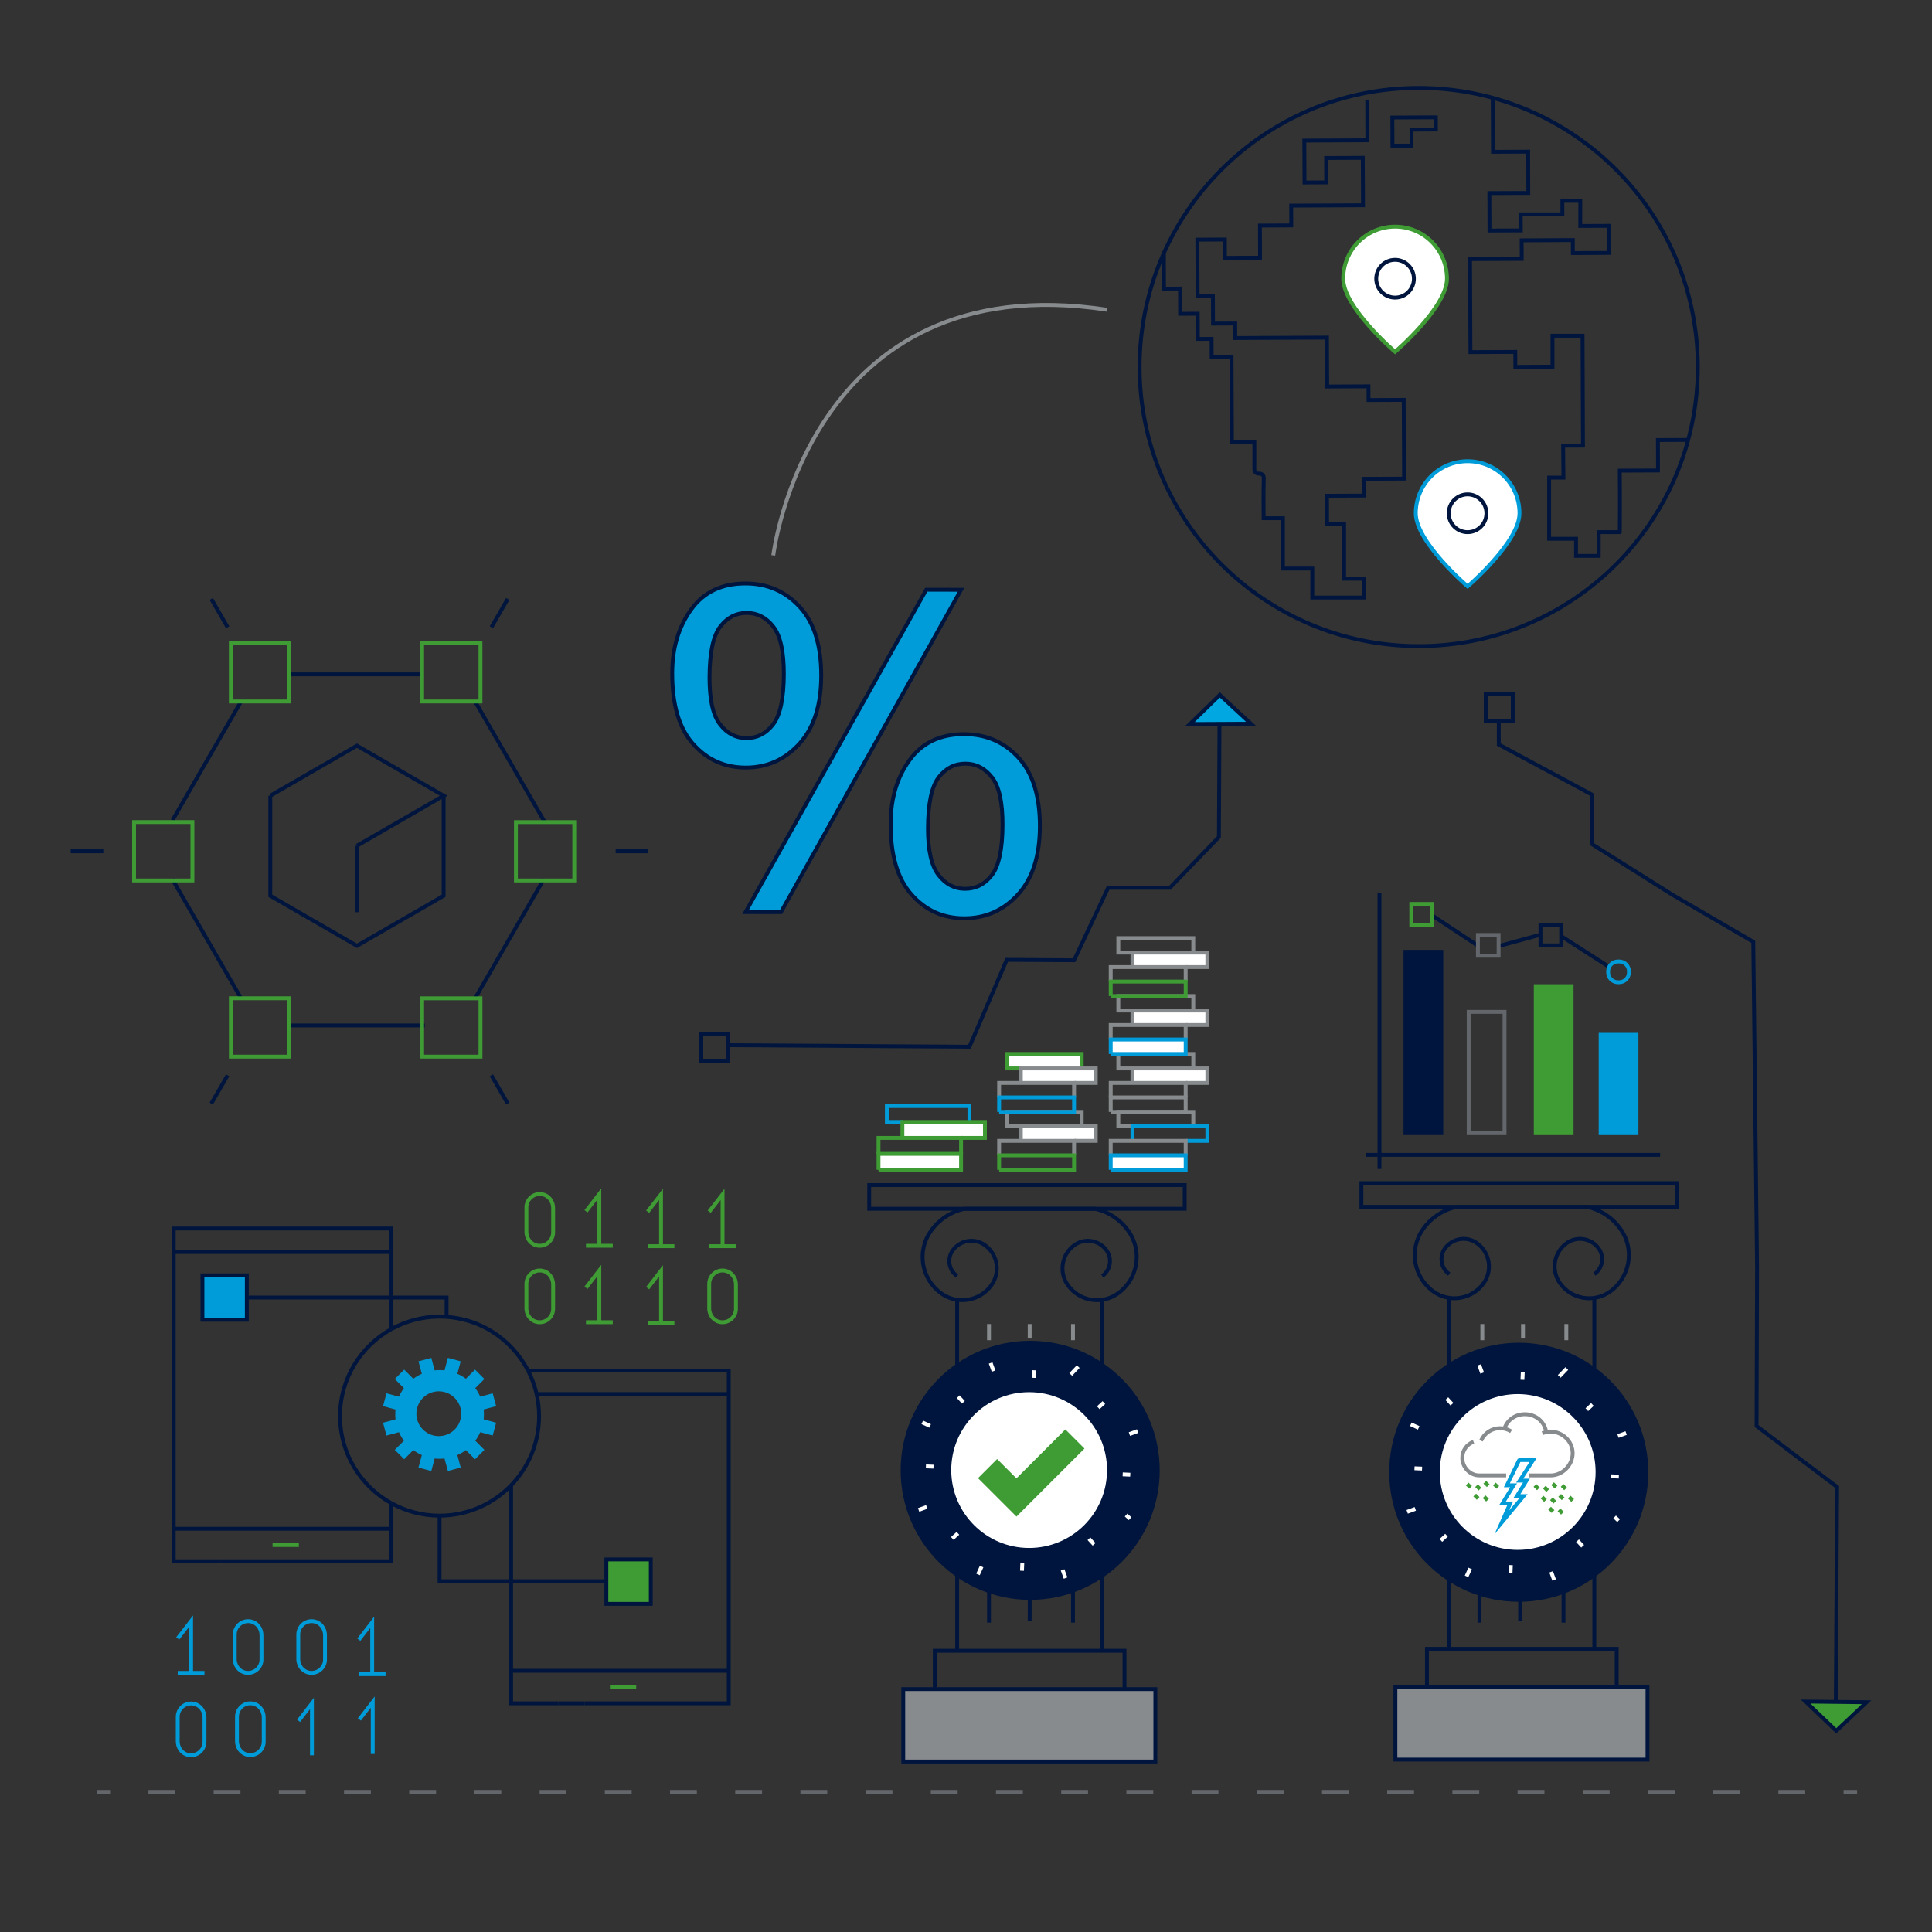 <?xml version="1.0" encoding="utf-8"?>
<!-- Generator: Adobe Illustrator 27.7.0, SVG Export Plug-In . SVG Version: 6.00 Build 0)  -->
<svg version="1.1" xmlns="http://www.w3.org/2000/svg" xmlns:xlink="http://www.w3.org/1999/xlink" x="0px" y="0px"
	 viewBox="0 0 500 500" style="enable-background:new 0 0 500 500;" xml:space="preserve">
<rect x="0" y="0" width="500" height="500" fill="#333333" stroke="none"/>
<style type="text/css">
	.st0{display:none;}
	.st1{fill:none;stroke:#00153D;stroke-miterlimit:10;}
	.st2{fill:#888B8D;stroke:#00153D;stroke-miterlimit:10;}
	.st3{fill:none;stroke:#888B8D;stroke-miterlimit:10;}
	.st4{fill:#FFFFFF;stroke:#3F9C35;stroke-miterlimit:10;}
	.st5{fill:none;stroke:#009CD9;stroke-miterlimit:10;}
	.st6{fill:none;stroke:#3F9C35;stroke-miterlimit:10;}
	.st7{fill:#FFFFFF;stroke:#888B8D;stroke-miterlimit:10;}
	.st8{fill:#FFFFFF;stroke:#009CD9;stroke-miterlimit:10;}
	.st9{fill:none;stroke:#63666A;stroke-miterlimit:10;}
	.st10{fill:none;stroke:#63666A;stroke-miterlimit:10;stroke-dasharray:6.948,9.925;}
	.st11{fill:none;stroke:#00153D;}
	.st12{fill:#00A7E1;stroke:#00153D;stroke-miterlimit:10;}
	.st13{fill:#3F9C35;stroke:#00153D;stroke-miterlimit:10;}
	.st14{fill:#009CD9;}
	.st15{fill:none;stroke:#3F9C35;}
	.st16{fill:#009CD9;stroke:#00153D;}
	.st17{fill:#3F9C35;stroke:#00153D;}
	.st18{fill:#00153D;}
	.st19{fill:#009CD9;stroke:#009CD9;stroke-miterlimit:10;}
	.st20{fill:#3F9C35;stroke:#3F9C35;stroke-miterlimit:10;}
	.st21{fill:#00153D;stroke:#00153D;stroke-miterlimit:10;}
	.st22{fill:#009CD9;stroke:#00153D;stroke-miterlimit:10;}
	.st23{fill:none;stroke:#FFFFFF;}
	.st24{fill:#FFFFFF;stroke:#FFFFFF;}
	.st25{fill:none;stroke:#3F9C35;stroke-width:7;stroke-miterlimit:10;}
	.st26{fill:none;}
	.st27{fill:#E6E7E7;stroke:#3F9C35;stroke-miterlimit:10;}
</style>
<g id="Layer_2" class="st0">
</g>
<g id="Layer_1">
	<g>
		<path class="st1" d="M375.06,329.75c-2.14-1.51-2.65-4.48-1.14-6.62c1.9-2.67,5.6-3.32,8.28-1.42c3.35,2.37,4.15,7.01,1.78,10.35
			c-2.96,4.19-8.75,5.19-12.94,2.23c-5.23-3.69-6.48-10.93-2.78-16.17c2.15-3.05,5.26-5.01,8.63-5.78h33.9
			c3.38,0.76,6.49,2.73,8.63,5.78c3.7,5.23,2.45,12.48-2.78,16.17c-4.19,2.96-9.98,1.97-12.94-2.23c-2.36-3.34-1.57-7.98,1.78-10.35
			c2.68-1.89,6.39-1.25,8.28,1.42c1.51,2.15,1,5.11-1.14,6.62"/>
		<line class="st1" x1="375.09" y1="426.72" x2="375.09" y2="335.68"/>
		<line class="st1" x1="412.61" y1="335.68" x2="412.61" y2="426.72"/>
		<polyline class="st1" points="369.29,437.08 369.29,426.72 418.39,426.72 418.39,437.08 		"/>
		<rect x="361.13" y="436.64" class="st2" width="65.24" height="18.74"/>
	</g>
	<rect x="352.33" y="306.2" class="st1" width="81.64" height="6.13"/>
	<g>
		<path class="st1" d="M247.69,330.24c-2.14-1.51-2.65-4.48-1.14-6.62c1.9-2.67,5.6-3.32,8.28-1.42c3.35,2.37,4.15,7.01,1.78,10.35
			c-2.96,4.19-8.75,5.19-12.94,2.23c-5.23-3.69-6.48-10.93-2.78-16.17c2.15-3.05,5.26-5.01,8.63-5.78h33.9
			c3.38,0.76,6.49,2.73,8.63,5.78c3.7,5.23,2.45,12.48-2.78,16.17c-4.19,2.96-9.98,1.97-12.94-2.23c-2.36-3.34-1.57-7.98,1.78-10.35
			c2.68-1.89,6.39-1.25,8.28,1.42c1.51,2.15,1,5.11-1.14,6.62"/>
		<line class="st1" x1="247.71" y1="427.22" x2="247.71" y2="336.18"/>
		<line class="st1" x1="285.24" y1="336.18" x2="285.24" y2="427.22"/>
		<line class="st3" x1="277.69" y1="342.66" x2="277.69" y2="346.84"/>
		<line class="st3" x1="255.95" y1="342.66" x2="255.95" y2="346.84"/>
		<line class="st3" x1="266.48" y1="342.66" x2="266.48" y2="346.41"/>
		<line class="st3" x1="405.36" y1="342.66" x2="405.36" y2="346.84"/>
		<line class="st3" x1="383.62" y1="342.66" x2="383.62" y2="346.84"/>
		<line class="st3" x1="394.15" y1="342.66" x2="394.15" y2="346.41"/>
		<line class="st1" x1="277.69" y1="410.59" x2="277.69" y2="419.95"/>
		<line class="st1" x1="255.95" y1="410.59" x2="255.95" y2="419.95"/>
		<line class="st1" x1="266.48" y1="410.59" x2="266.48" y2="419.51"/>
		<line class="st1" x1="404.63" y1="410.59" x2="404.63" y2="419.95"/>
		<line class="st1" x1="382.88" y1="410.59" x2="382.88" y2="419.95"/>
		<line class="st1" x1="393.41" y1="410.59" x2="393.41" y2="419.51"/>
		<polyline class="st1" points="241.92,437.57 241.92,427.22 291.02,427.22 291.02,437.57 		"/>
		<rect x="233.76" y="437.14" class="st2" width="65.24" height="18.74"/>
	</g>
	<rect x="224.95" y="306.7" class="st1" width="81.64" height="6.13"/>
	<g>
		<g>
			<polyline class="st4" points="227.36,302.75 248.72,302.75 248.72,301.63 248.72,298.62 227.36,298.62 227.36,302.75 			"/>
			<polyline class="st5" points="233.62,290.37 229.52,290.37 229.52,286.24 250.89,286.24 250.89,290.37 			"/>
			<polyline class="st4" points="233.54,294.49 233.54,290.37 254.9,290.37 254.9,294.49 248.82,294.49 			"/>
			<polyline class="st6" points="227.36,298.62 227.36,294.49 248.72,294.49 248.72,298.62 			"/>
		</g>
	</g>
	<g>
		<g>
			<polyline class="st3" points="264.26,291.5 260.54,291.5 260.54,287.76 279.94,287.76 279.94,291.5 			"/>
			<polyline class="st7" points="264.19,295.25 264.19,291.5 283.58,291.5 283.58,295.25 278.06,295.25 			"/>
			<polyline class="st3" points="258.57,299 258.57,295.25 277.97,295.25 277.97,299 			"/>
			<polyline class="st6" points="258.57,302.75 277.97,302.75 277.97,301.73 277.97,299 258.57,299 258.57,302.75 			"/>
		</g>
	</g>
	<g>
		<g>
			<polyline class="st4" points="264.26,276.51 260.54,276.51 260.54,272.77 279.94,272.77 279.94,276.51 			"/>
			<polyline class="st7" points="264.19,280.26 264.19,276.51 283.58,276.51 283.58,280.26 278.06,280.26 			"/>
			<polyline class="st3" points="258.57,284.01 258.57,280.26 277.97,280.26 277.97,284.01 			"/>
			<polyline class="st5" points="258.57,287.76 277.97,287.76 277.97,286.74 277.97,284.01 258.57,284.01 258.57,287.76 			"/>
		</g>
	</g>
	<g>
		<g>
			<polyline class="st3" points="293.14,291.5 289.42,291.5 289.42,287.76 308.82,287.76 308.82,291.5 			"/>
			<polyline class="st5" points="293.07,295.25 293.07,291.5 312.46,291.5 312.46,295.25 306.94,295.25 			"/>
			<polyline class="st3" points="287.45,299 287.45,295.25 306.85,295.25 306.85,299 			"/>
			<polyline class="st8" points="287.45,302.75 306.85,302.75 306.85,301.73 306.85,299 287.45,299 287.45,302.75 			"/>
		</g>
	</g>
	<g>
		<g>
			<polyline class="st3" points="293.14,276.51 289.42,276.51 289.42,272.77 308.82,272.77 308.82,276.51 			"/>
			<polyline class="st7" points="293.07,280.26 293.07,276.51 312.46,276.51 312.46,280.26 306.94,280.26 			"/>
			<polyline class="st3" points="287.45,284.01 287.45,280.26 306.85,280.26 306.85,284.01 			"/>
			<polyline class="st3" points="287.45,287.76 306.85,287.76 306.85,286.74 306.85,284.01 287.45,284.01 287.45,287.76 			"/>
		</g>
	</g>
	<g>
		<g>
			<polyline class="st3" points="293.14,261.52 289.42,261.52 289.42,257.78 308.82,257.78 308.82,261.52 			"/>
			<polyline class="st7" points="293.07,265.27 293.07,261.52 312.46,261.52 312.46,265.27 306.94,265.27 			"/>
			<polyline class="st3" points="287.45,269.02 287.45,265.27 306.85,265.27 306.85,269.02 			"/>
			<polyline class="st8" points="287.45,272.77 306.85,272.77 306.85,271.75 306.85,269.02 287.45,269.02 287.45,272.77 			"/>
		</g>
	</g>
	<g>
		<g>
			<polyline class="st3" points="293.14,246.53 289.42,246.53 289.42,242.79 308.82,242.79 308.82,246.53 			"/>
			<polyline class="st7" points="293.07,250.28 293.07,246.53 312.46,246.53 312.46,250.28 306.94,250.28 			"/>
			<polyline class="st3" points="287.45,254.03 287.45,250.28 306.85,250.28 306.85,254.03 			"/>
			<polyline class="st6" points="287.45,257.78 306.85,257.78 306.85,256.76 306.85,254.03 287.45,254.03 287.45,257.78 			"/>
		</g>
	</g>
	<g>
		<g>
			<line class="st9" x1="480.62" y1="463.75" x2="477.12" y2="463.75"/>
			<line class="st10" x1="467.19" y1="463.75" x2="33.46" y2="463.75"/>
			<line class="st9" x1="28.5" y1="463.75" x2="25" y2="463.75"/>
		</g>
	</g>
	<g>
		<polyline class="st11" points="315.6,187.5 315.45,216.63 302.77,229.75 286.79,229.75 277.97,248.51 260.54,248.41 
			250.89,270.89 188.5,270.5 		"/>
		<polygon class="st12" points="307.96,187.38 315.68,179.85 323.74,187.3 		"/>
	</g>
	<polyline class="st11" points="387.88,186.5 387.88,192.68 412.01,205.66 412.01,218.47 432.73,231.51 453.75,243.75 
		454.73,328.07 454.6,369.06 475.44,384.83 475.09,443.26 	"/>
	<polygon class="st13" points="483.07,440.54 475.22,447.94 467.29,440.36 	"/>
	<g>
		<path class="st3" d="M200.12,143.73c0,0,9.08-75.31,86.35-63.57"/>
	</g>
	<g>
		<g>
			<g>
				<path class="st14" d="M107.55,359.85"/>
			</g>
			<path class="st14" d="M122.93,354.46l-2.36,2.36c-0.7-0.52-1.44-0.94-2.21-1.28l0.87-3.23c0,0,0,0,0,0l-3.32-0.89l-0.87,3.23
				c-0.85-0.09-1.7-0.09-2.55,0l-0.87-3.23l-3.32,0.89l0.87,3.23c-0.77,0.34-1.51,0.76-2.21,1.28l-2.36-2.36l-2.43,2.43l2.36,2.36
				c-0.51,0.7-0.94,1.44-1.28,2.21l-3.23-0.87l-0.89,3.32l3.23,0.87c-0.09,0.85-0.09,1.7,0,2.55l-3.23,0.87l0.89,3.32l3.23-0.87
				c0.34,0.77,0.76,1.51,1.28,2.21l-2.36,2.36l2.43,2.43l2.36-2.36c0.7,0.52,1.44,0.94,2.21,1.28l-0.87,3.23l3.32,0.89l0.87-3.23
				c0.85,0.09,1.7,0.09,2.55,0l0.87,3.23l3.32-0.89l-0.87-3.23c0.77-0.34,1.51-0.76,2.21-1.28l2.36,2.36l2.43-2.43l-2.36-2.36
				c0.51-0.7,0.94-1.44,1.28-2.21l3.23,0.87l0.89-3.32l-3.23-0.87c0.09-0.85,0.09-1.7,0-2.55l3.23-0.87c0,0,0,0,0,0l-0.89-3.32
				l-3.23,0.87c-0.34-0.77-0.76-1.51-1.28-2.21l2.36-2.36L122.93,354.46z M119.36,365.87c0,1.48-0.57,2.97-1.7,4.1
				c-1.13,1.13-2.61,1.7-4.1,1.7c-1.48,0-2.97-0.57-4.1-1.7c-1.13-1.13-1.7-2.61-1.7-4.1c0-1.48,0.57-2.97,1.7-4.1
				c1.13-1.13,2.61-1.7,4.1-1.7c1.48,0,2.97,0.57,4.1,1.7C118.79,362.9,119.36,364.38,119.36,365.87z"/>
		</g>
	</g>
	<polyline class="st6" points="151.65,313.48 155.11,309 155.11,322.4 	"/>
	<line class="st6" x1="151.65" y1="322.4" x2="158.58" y2="322.4"/>
	<polyline class="st6" points="167.61,313.58 171.07,309.11 171.07,322.51 	"/>
	<line class="st6" x1="167.61" y1="322.51" x2="174.53" y2="322.51"/>
	<polyline class="st6" points="183.54,313.58 187,309.11 187,322.51 	"/>
	<line class="st6" x1="183.54" y1="322.51" x2="190.47" y2="322.51"/>
	<path class="st6" d="M143.15,318.95c0,2.12-1.96,3.82-4.16,3.39c-0.68-0.13-1.27-0.48-1.73-0.95c-0.65-0.67-1.03-1.61-1.03-2.59
		l0,0v-6.33c0-2.14,1.94-3.83,4.16-3.39c1.64,0.32,2.76,1.87,2.76,3.54l0,0V318.95z"/>
	<polyline class="st6" points="151.65,333.27 155.11,328.79 155.11,342.19 	"/>
	<line class="st6" x1="151.65" y1="342.19" x2="158.58" y2="342.19"/>
	<polyline class="st6" points="167.61,333.37 171.07,328.89 171.07,342.3 	"/>
	<line class="st6" x1="167.61" y1="342.3" x2="174.53" y2="342.3"/>
	<path class="st6" d="M143.15,338.74c0,2.12-1.96,3.82-4.16,3.39c-0.68-0.13-1.27-0.48-1.73-0.95c-0.65-0.67-1.03-1.61-1.03-2.59
		l0,0v-6.33c0-2.14,1.94-3.83,4.16-3.39c1.64,0.32,2.76,1.87,2.76,3.54l0,0V338.74z"/>
	<path class="st6" d="M190.46,338.74c0,2.12-1.96,3.82-4.16,3.39c-0.68-0.13-1.27-0.48-1.73-0.95c-0.65-0.67-1.03-1.61-1.03-2.59
		l0,0v-6.33c0-2.14,1.94-3.83,4.16-3.39c1.64,0.32,2.76,1.87,2.76,3.54l0,0V338.74z"/>
	<polyline class="st5" points="77.28,445.34 80.73,440.86 80.73,454.26 	"/>
	<polyline class="st5" points="92.86,424.34 96.32,419.86 96.32,433.27 	"/>
	<line class="st5" x1="92.86" y1="433.27" x2="99.78" y2="433.27"/>
	<polyline class="st5" points="93,444.99 96.46,440.51 96.46,453.92 	"/>
	<polyline class="st5" points="46,424.02 49.46,419.55 49.46,432.95 	"/>
	<line class="st5" x1="46" y1="432.95" x2="52.92" y2="432.95"/>
	<path class="st5" d="M67.67,429.49c0,2.12-1.96,3.82-4.16,3.39c-0.68-0.13-1.27-0.48-1.73-0.95c-0.65-0.67-1.03-1.61-1.03-2.59l0,0
		v-6.33c0-2.14,1.94-3.83,4.16-3.39c1.64,0.32,2.76,1.87,2.76,3.54l0,0V429.49z"/>
	<path class="st5" d="M84.11,429.49c0,2.12-1.96,3.82-4.16,3.39c-0.68-0.13-1.27-0.48-1.73-0.95c-0.65-0.67-1.03-1.61-1.03-2.59l0,0
		v-6.33c0-2.14,1.94-3.83,4.16-3.39c1.64,0.32,2.76,1.87,2.76,3.54l0,0V429.49z"/>
	<path class="st5" d="M52.92,450.8c0,2.12-1.96,3.82-4.16,3.39c-0.68-0.13-1.27-0.48-1.73-0.95c-0.65-0.67-1.03-1.61-1.03-2.59l0,0
		v-6.33c0-2.14,1.94-3.83,4.16-3.39c1.64,0.32,2.76,1.87,2.76,3.54l0,0V450.8z"/>
	<path class="st5" d="M68.25,450.76c0,2.12-1.96,3.82-4.16,3.39c-0.68-0.13-1.27-0.48-1.73-0.95c-0.65-0.67-1.03-1.61-1.03-2.59l0,0
		v-6.33c0-2.14,1.94-3.83,4.16-3.39c1.64,0.32,2.76,1.87,2.76,3.54l0,0V450.76z"/>
	<g>
		<polyline class="st11" points="63.98,404.05 101.29,404.05 101.29,389.03 		"/>
		<line class="st11" x1="57.18" y1="404.05" x2="63.98" y2="404.05"/>
		<polyline class="st11" points="57.18,404.05 44.96,404.05 44.96,395.64 		"/>
		<polyline class="st11" points="101.29,343.97 101.29,317.94 44.96,317.94 44.96,395.64 		"/>
		<path class="st11" d="M113.76,392.25c-4.52,0-8.77-1.17-12.46-3.22"/>
		<path class="st11" d="M101.29,343.97C93.37,348.36,88,356.8,88,366.5c0,9.7,5.37,18.14,13.29,22.53"/>
		<polyline class="st11" points="113.76,392.25 113.76,409.22 156.87,409.22 		"/>
		<line class="st11" x1="101.29" y1="395.64" x2="44.96" y2="395.64"/>
		<line class="st15" x1="70.54" y1="399.85" x2="77.34" y2="399.85"/>
	</g>
	<g>
		<line class="st11" x1="144.49" y1="440.82" x2="151.29" y2="440.82"/>
		<polyline class="st11" points="144.49,440.82 132.27,440.82 132.27,432.4 		"/>
		<g>
			<path class="st11" d="M136.65,354.7c1.83,3.54,2.86,7.55,2.86,11.8c0,6.95-2.76,13.26-7.24,17.89"/>
			<path class="st11" d="M132.27,384.39c-4.68,4.84-11.24,7.86-18.51,7.86"/>
			<path class="st11" d="M136.65,354.7c-4.28-8.29-12.92-13.95-22.89-13.95c-4.52,0-8.77,1.17-12.46,3.22"/>
			<polyline class="st11" points="136.65,354.7 188.6,354.7 188.6,425.79 188.6,440.82 151.29,440.82 			"/>
			<line class="st11" x1="132.27" y1="384.39" x2="132.27" y2="432.4"/>
		</g>
		<line class="st11" x1="188.6" y1="432.4" x2="132.27" y2="432.4"/>
		<line class="st15" x1="157.85" y1="436.61" x2="164.65" y2="436.61"/>
	</g>
	<polygon class="st16" points="63.88,341.55 52.39,341.55 52.39,330.06 63.88,330.06 63.88,335.8 	"/>
	<polygon class="st17" points="168.42,415.07 156.93,415.07 156.93,403.58 168.42,403.58 168.42,409.33 	"/>
	<polyline class="st11" points="63.88,335.8 115.57,335.8 115.57,340.75 	"/>
	<line class="st11" x1="44.96" y1="324.02" x2="101.29" y2="324.02"/>
	<line class="st11" x1="139.12" y1="360.78" x2="188.6" y2="360.78"/>
	<g id="XMLID_22_">
		<g id="XMLID_42_">
			<polyline id="XMLID_45_" class="st1" points="69.95,205.93 92.38,192.98 114.81,205.93 92.38,218.88 			"/>
			<polyline id="XMLID_44_" class="st1" points="114.81,205.93 114.81,231.83 92.38,244.78 69.95,231.83 69.95,205.93 			"/>
			<line id="XMLID_43_" class="st1" x1="92.38" y1="218.88" x2="92.38" y2="236.08"/>
		</g>
		<g id="XMLID_23_">
			<line id="XMLID_41_" class="st1" x1="122.95" y1="181.54" x2="141.08" y2="212.94"/>
			<line id="XMLID_40_" class="st1" x1="74.84" y1="174.52" x2="109.25" y2="174.52"/>
			<line id="XMLID_39_" class="st1" x1="44.64" y1="212.28" x2="62.24" y2="181.79"/>
			<line id="XMLID_38_" class="st1" x1="62.24" y1="258.1" x2="44.57" y2="227.49"/>
			<line id="XMLID_37_" class="st1" x1="109.92" y1="265.38" x2="74.84" y2="265.38"/>
			<line id="XMLID_36_" class="st1" x1="140.77" y1="227.48" x2="122.95" y2="258.36"/>
			<line id="XMLID_29_" class="st1" x1="159.33" y1="220.31" x2="167.79" y2="220.31"/>
			<line id="XMLID_28_" class="st1" x1="58.91" y1="162.33" x2="54.68" y2="155"/>
			<line id="XMLID_27_" class="st1" x1="58.91" y1="278.28" x2="54.68" y2="285.61"/>
			<line id="XMLID_26_" class="st1" x1="26.75" y1="220.31" x2="18.29" y2="220.31"/>
			<line id="XMLID_25_" class="st1" x1="127.17" y1="162.33" x2="131.4" y2="155"/>
			<line id="XMLID_24_" class="st1" x1="127.17" y1="278.28" x2="131.4" y2="285.61"/>
		</g>
	</g>
	
		<rect x="109.25" y="166.44" transform="matrix(-1.836970e-16 1 -1 -1.836970e-16 290.784 57.191)" class="st6" width="15.1" height="15.1"/>
	
		<rect x="59.74" y="166.44" transform="matrix(-1.836970e-16 1 -1 -1.836970e-16 241.28 106.694)" class="st6" width="15.1" height="15.1"/>
	
		<rect x="109.25" y="258.36" transform="matrix(-1.836970e-16 1 -1 -1.836970e-16 382.707 149.115)" class="st6" width="15.1" height="15.1"/>
	<circle class="st18" cx="266.61" cy="380.52" r="33.52"/>
	
		<rect x="59.74" y="258.36" transform="matrix(-1.836970e-16 1 -1 -1.836970e-16 333.204 198.618)" class="st6" width="15.1" height="15.1"/>
	
		<rect x="34.7" y="212.76" transform="matrix(-1.836970e-16 1 -1 -1.836970e-16 262.555 178.056)" class="st6" width="15.1" height="15.1"/>
	
		<rect x="133.53" y="212.76" transform="matrix(-1.836970e-16 1 -1 -1.836970e-16 361.38 79.23)" class="st6" width="15.1" height="15.1"/>
	<g>
		<g>
			<g>
				<g>
					<path class="st4" d="M361.05,58.65c-7.42,0-13.42,6.03-13.42,13.47c0,7.45,13.42,18.93,13.42,18.93s13.42-11.49,13.42-18.93
						C374.47,64.68,368.47,58.65,361.05,58.65z"/>
					<path class="st11" d="M361.05,77.02c-2.69,0-4.88-2.19-4.88-4.89c0-2.7,2.18-4.89,4.88-4.89c2.69,0,4.87,2.19,4.87,4.89
						C365.92,74.83,363.75,77.02,361.05,77.02z"/>
				</g>
			</g>
			<g>
				<g>
					<path class="st8" d="M379.82,119.36c-7.42,0-13.42,6.03-13.42,13.47c0,7.45,13.42,18.93,13.42,18.93s13.42-11.49,13.42-18.93
						C393.24,125.38,387.23,119.36,379.82,119.36z"/>
					<path class="st11" d="M379.81,137.72c-2.69,0-4.88-2.19-4.88-4.89c0-2.7,2.18-4.89,4.88-4.89c2.69,0,4.87,2.19,4.87,4.89
						C384.69,135.53,382.51,137.72,379.81,137.72z"/>
				</g>
			</g>
			<circle class="st1" cx="367.16" cy="94.98" r="72.23"/>
		</g>
		<g>
			<g>
				<path class="st1" d="M301.21,65.12l0.03,9.58l4.15-0.02l0.03,6.53c0,0,0,0,0,0l4.55-0.02c0,0,0,0,0,0l0.03,6.53l3.56-0.02
					c0,0,0,0,0,0l0.02,4.74c0,0,0,0,0,0l5.14-0.02l0.1,21.95l5.81-0.03v7.16c0,0.59,0.48,1.07,1.07,1.07h0.31
					c0.59,0,1.06,0.48,1.05,1.07l-0.05,3.27c-0.01,0.59-0.01,1.55-0.01,2.14l0.02,5.07c0,0,0,0,0,0h5c0,0,0,0,0,0v13.02l0,0h7.6
					c0,0,0,0,0,0v7.51l0,0h13.3c0,0,0,0,0,0v-4.88c0,0,0,0,0,0h-5.06c0,0,0,0,0,0v-14.2l-4.41,0.01c0,0,0,0,0,0l-0.03-7.28
					l9.69-0.04c0,0,0,0,0,0l-0.02-4.35c0,0,0,0,0,0l10.28-0.04l-0.09-20.38c0,0,0,0,0,0l-9.1,0.04c0,0,0,0,0,0l-0.02-3.55
					c0,0,0,0,0,0l-10.68,0.05l-0.06-12.66l-23.73,0.11l-0.02-3.76l-5.74,0.03l-0.03-7.12c0,0,0,0,0,0l-3.96,0.02c0,0,0,0,0,0
					l-0.07-14.63l0,0l7.12-0.03l0.02,4.74c0,0,0,0,0,0l9.09-0.04c0,0,0,0,0,0l-0.03-8.31c0,0,0,0,0,0l8.11-0.04c0,0,0,0,0,0
					l-0.02-5.13c0,0,0,0,0,0l18.59-0.09c0,0,0,0,0,0l-0.06-12.27l-9.49,0.04c0,0,0,0,0,0l0.03,6.31c0,0,0,0,0,0l-5.62,0.03
					l-0.05-10.85l0,0l16.31-0.08c0,0,0,0,0,0l-0.03-10.51"/>
			</g>
		</g>
		<g>
			<g>
				<g>
					<path class="st18" d="M371.1,30.86l0.01,2.15l-5.33,0.02l-1,0l0.01,1l0.02,3.15l-3.94,0.02l-0.03-6.3L371.1,30.86
						 M372.09,29.86l-12.26,0.06c0,0,0,0,0,0l0.04,8.3c0,0,0,0,0,0l5.94-0.03c0,0,0,0,0,0l-0.02-4.15l6.33-0.03c0,0,0,0,0,0
						L372.09,29.86C372.09,29.86,372.09,29.86,372.09,29.86L372.09,29.86z"/>
				</g>
				<path class="st1" d="M386.32,25.58l0.06,13.71l9.1-0.04l0.04,10.68c0,0,0,0,0,0l-10.08,0.04c0,0,0,0,0,0l0.04,9.69c0,0,0,0,0,0
					l8.1-0.03c0,0,0,0,0,0l-0.02-4.16h10.78v-3.5h4.64l-0.01,6.51l7.36-0.03c0,0,0,0,0,0l0.03,7l-9.3,0.04c0,0,0,0,0,0l-0.02-3.36
					c0,0,0,0,0,0L393.8,62.2c0,0,0,0,0,0l0.02,4.8c0,0,0,0,0,0l-13.38,0.06c0,0,0,0,0,0l0.11,24.07c0,0,0,0,0,0l11.6-0.05
					c0,0,0,0,0,0l0.02,3.86l9.61-0.05v-8.01h7.78l0.11,28.45c0,0,0,0,0,0l-5.14,0.02l0.08,8.25h-3.7c0,0,0,0,0,0v15.83c0,0,0,0,0,0
					h6.96c0,0,0,0,0,0v4.43c0,0,0,0,0,0h5.88c0,0,0,0,0,0v-6.15c0,0,0,0,0,0h5.44c0,0,0,0,0.01-0.01l0.03-6.51c0-0.59,0-1.55,0-2.14
					l-0.03-7.25l9.89-0.04l-0.03-7.87l7.89-0.04"/>
			</g>
		</g>
	</g>
	<path class="st1" d="M404.03,242.27l12.43,7.98 M370.78,237l11.8,7.82 M387.96,244.82l10.72-2.92"/>
	<rect x="414.24" y="267.8" class="st19" width="9.28" height="25.46"/>
	<rect x="397.45" y="255.22" class="st20" width="9.28" height="38.04"/>
	<rect x="380.09" y="261.87" class="st9" width="9.28" height="31.39"/>
	<rect x="363.73" y="246.33" class="st21" width="9.28" height="46.93"/>
	<line class="st1" x1="429.64" y1="298.88" x2="353.41" y2="298.88"/>
	<line class="st1" x1="357.01" y1="302.53" x2="357.01" y2="231"/>
	<rect x="365.24" y="233.94" class="st6" width="5.36" height="5.36"/>
	<rect x="398.67" y="239.3" class="st1" width="5.36" height="5.36"/>
	<path class="st5" d="M419.04,254.2h-0.33c-1.39,0-2.52-1.13-2.52-2.52v-0.33c0-1.39,1.13-2.52,2.52-2.52h0.33
		c1.39,0,2.52,1.13,2.52,2.52v0.33C421.56,253.08,420.43,254.2,419.04,254.2z"/>
	<rect x="382.48" y="241.98" class="st9" width="5.36" height="5.36"/>
	<path class="st22" d="M207.01,157.11c-3.7-4.05-8.37-6.09-14.03-6.11c-6.15-0.02-10.85,2.22-14.1,6.71
		c-3.25,4.5-4.89,9.96-4.91,16.4c-0.03,8.2,1.76,14.33,5.38,18.4c3.61,4.07,8.14,6.12,13.6,6.14c5.49,0.02,10.12-2.02,13.89-6.13
		c3.77-4.11,5.66-9.97,5.69-17.59C212.54,167.1,210.71,161.16,207.01,157.11z M200.08,187.48c-1.83,2.37-4.14,3.55-6.93,3.54
		c-2.71-0.01-4.98-1.19-6.81-3.56c-1.84-2.36-2.74-6.43-2.72-12.21c0.02-6.35,0.95-10.72,2.78-13.09c1.83-2.37,4.12-3.55,6.87-3.54
		c2.75,0.01,5.04,1.2,6.87,3.56c1.83,2.36,2.74,6.46,2.72,12.28C202.84,180.77,201.91,185.11,200.08,187.48z"/>
	<polygon class="st22" points="202.11,236.06 248.71,152.63 239.72,152.62 192.94,236.05 	"/>
	<path class="st22" d="M263.61,196.11c-3.7-4.05-8.37-6.09-14.03-6.11c-6.19-0.02-10.91,2.21-14.16,6.68
		c-3.26,4.48-4.89,9.95-4.92,16.43c-0.03,8.16,1.76,14.28,5.38,18.37c3.61,4.09,8.14,6.15,13.6,6.17
		c5.53,0.02,10.18-2.02,13.95-6.13s5.66-9.97,5.69-17.59C269.14,206.1,267.3,200.16,263.61,196.11z M256.68,226.49
		c-1.83,2.37-4.16,3.55-6.99,3.54c-2.7-0.01-4.98-1.21-6.81-3.59c-1.84-2.38-2.75-6.44-2.72-12.18c0.02-6.35,0.95-10.71,2.78-13.09
		c1.83-2.37,4.14-3.55,6.93-3.54c2.75,0.01,5.04,1.2,6.87,3.56c1.84,2.36,2.74,6.46,2.72,12.28
		C259.44,219.78,258.51,224.12,256.68,226.49z"/>
	<line class="st23" x1="267.57" y1="356.59" x2="267.65" y2="354.63"/>
	<line class="st23" x1="264.49" y1="406.51" x2="264.57" y2="404.55"/>
	<line class="st23" x1="241.59" y1="379.57" x2="239.63" y2="379.49"/>
	<line class="st23" x1="292.51" y1="381.65" x2="290.55" y2="381.56"/>
	<line class="st23" x1="249.32" y1="362.91" x2="247.99" y2="361.46"/>
	<line class="st23" x1="283.15" y1="399.67" x2="281.82" y2="398.23"/>
	<line class="st23" x1="247.91" y1="396.82" x2="246.46" y2="398.15"/>
	<line class="st23" x1="285.68" y1="362.99" x2="284.23" y2="364.32"/>
	<line class="st23" x1="257.14" y1="354.84" x2="256.37" y2="352.74"/>
	<line class="st23" x1="275.77" y1="408.4" x2="275" y2="406.29"/>
	<line class="st23" x1="239.84" y1="389.99" x2="237.74" y2="390.77"/>
	<line class="st23" x1="294.4" y1="370.37" x2="292.29" y2="371.14"/>
	<line class="st23" x1="240.71" y1="369.04" x2="238.68" y2="368.1"/>
	<line class="st23" x1="292.46" y1="393.04" x2="291.43" y2="392.09"/>
	<line class="st23" x1="254.04" y1="405.42" x2="253.1" y2="407.46"/>
	<line class="st23" x1="279.04" y1="353.68" x2="277.1" y2="355.71"/>
	<g>
		<g>
			<circle class="st24" cx="266.34" cy="380.45" r="19.66"/>
		</g>
	</g>
	<g>
		<polyline class="st25" points="255.58,380.07 263.06,387.54 278.19,372.41 		"/>
	</g>
	<g>
		<circle class="st18" cx="393.05" cy="381.02" r="33.52"/>
		<line class="st23" x1="394" y1="357.09" x2="394.09" y2="355.13"/>
		<line class="st23" x1="390.93" y1="407.01" x2="391.01" y2="405.05"/>
		<line class="st23" x1="368.03" y1="380.07" x2="366.07" y2="379.99"/>
		<line class="st23" x1="418.95" y1="382.14" x2="416.99" y2="382.06"/>
		<line class="st23" x1="375.76" y1="363.41" x2="374.43" y2="361.96"/>
		<line class="st23" x1="409.59" y1="400.17" x2="408.26" y2="398.73"/>
		<line class="st23" x1="374.35" y1="397.32" x2="372.9" y2="398.65"/>
		<line class="st23" x1="412.11" y1="363.48" x2="410.67" y2="364.82"/>
		<line class="st23" x1="383.58" y1="355.34" x2="382.81" y2="353.24"/>
		<line class="st23" x1="402.21" y1="408.9" x2="401.43" y2="406.79"/>
		<line class="st23" x1="366.28" y1="390.49" x2="364.18" y2="391.26"/>
		<line class="st23" x1="420.84" y1="370.87" x2="418.73" y2="371.64"/>
		<line class="st23" x1="367.15" y1="369.54" x2="365.12" y2="368.6"/>
		<line class="st23" x1="418.9" y1="393.54" x2="417.86" y2="392.59"/>
		<line class="st23" x1="380.48" y1="405.92" x2="379.54" y2="407.96"/>
		<line class="st23" x1="405.48" y1="354.18" x2="403.53" y2="356.21"/>
		<g>
			<g>
				<circle class="st24" cx="392.78" cy="380.95" r="19.66"/>
			</g>
		</g>
		<g>
			<g>
				<path class="st26" d="M399.17,370.92c0.65-0.26,1.36-0.41,2.11-0.41c3.08,0,5.72,2.5,5.72,5.58c0,3.08-2.64,5.75-5.72,5.75
					h-3.68h-0.23h-14.56c-2.42,0-4.38-2.13-4.38-4.55c0-1.91,1.23-3.54,2.93-4.14l1.92-0.27c0.82-1.91,2.72-3.25,4.93-3.25
					l1.18-0.07c0.78-2.14,2.83-3.55,5.24-3.55c2.7,0,4.96,1.81,5.47,4.36"/>
			</g>
			<g>
				<g>
					<path class="st5" d="M388.83,389.09h1.99l-2.15,4.89l5.62-6.79c-0.58,0-1.13,0-1.71,0c0.83-1.34,1.64-2.66,2.47-4.01
						c-0.59,0-1.16,0-1.75,0c1.16-1.78,2.3-3.54,3.45-5.31c-0.05,0-0.08-0.01-0.11-0.01c-1.12,0-2.25,0-3.37,0
						c-0.09,0-0.12,0.04-0.16,0.11c-1.04,2.1-3.15,6.37-3.17,6.42h1.78L388.83,389.09z"/>
				</g>
			</g>
			<g>
				<path class="st3" d="M389.4,369.55c0.78-2.14,2.83-3.55,5.24-3.55c2.7,0,4.96,1.81,5.47,4.36"/>
				<path class="st3" d="M399.17,370.92c0.65-0.26,1.36-0.41,2.11-0.41c3.08,0,5.72,2.5,5.72,5.58c0,3.08-2.64,5.75-5.72,5.75h-5.57
					"/>
				<path class="st3" d="M391.07,370.44c-0.83-0.52-1.81-0.82-2.86-0.82c-2.21,0-4.11,1.34-4.93,3.25"/>
				<path class="st3" d="M381.36,373.14c-1.71,0.6-2.93,2.23-2.93,4.14c0,2.42,1.96,4.55,4.38,4.55h6.98"/>
			</g>
			<g>
				<line class="st27" x1="397.23" y1="384.42" x2="398.12" y2="385.31"/>
				<line class="st27" x1="399.66" y1="384.86" x2="400.55" y2="385.75"/>
				<line class="st27" x1="401.8" y1="383.97" x2="402.69" y2="384.86"/>
				<line class="st27" x1="404.27" y1="384.42" x2="405.16" y2="385.31"/>
				<line class="st27" x1="399.07" y1="387.44" x2="399.96" y2="388.33"/>
				<line class="st27" x1="401.5" y1="387.88" x2="402.39" y2="388.77"/>
				<line class="st27" x1="401.03" y1="390.3" x2="401.92" y2="391.19"/>
				<line class="st27" x1="403.46" y1="390.74" x2="404.35" y2="391.63"/>
				<line class="st27" x1="403.64" y1="387" x2="404.53" y2="387.88"/>
				<line class="st27" x1="406.11" y1="387.44" x2="407" y2="388.33"/>
			</g>
			<g>
				<line class="st27" x1="379.7" y1="384.05" x2="380.58" y2="384.93"/>
				<line class="st27" x1="382.13" y1="384.49" x2="383.01" y2="385.38"/>
				<line class="st27" x1="381.66" y1="386.91" x2="382.54" y2="387.79"/>
				<line class="st27" x1="384.08" y1="387.35" x2="384.97" y2="388.24"/>
				<line class="st27" x1="384.26" y1="383.6" x2="385.15" y2="384.49"/>
				<line class="st27" x1="386.74" y1="384.05" x2="387.62" y2="384.93"/>
			</g>
		</g>
	</g>
	<rect x="181.5" y="267.5" class="st11" width="7" height="7"/>
	<rect x="384.5" y="179.5" class="st11" width="7" height="7"/>
</g>
</svg>
